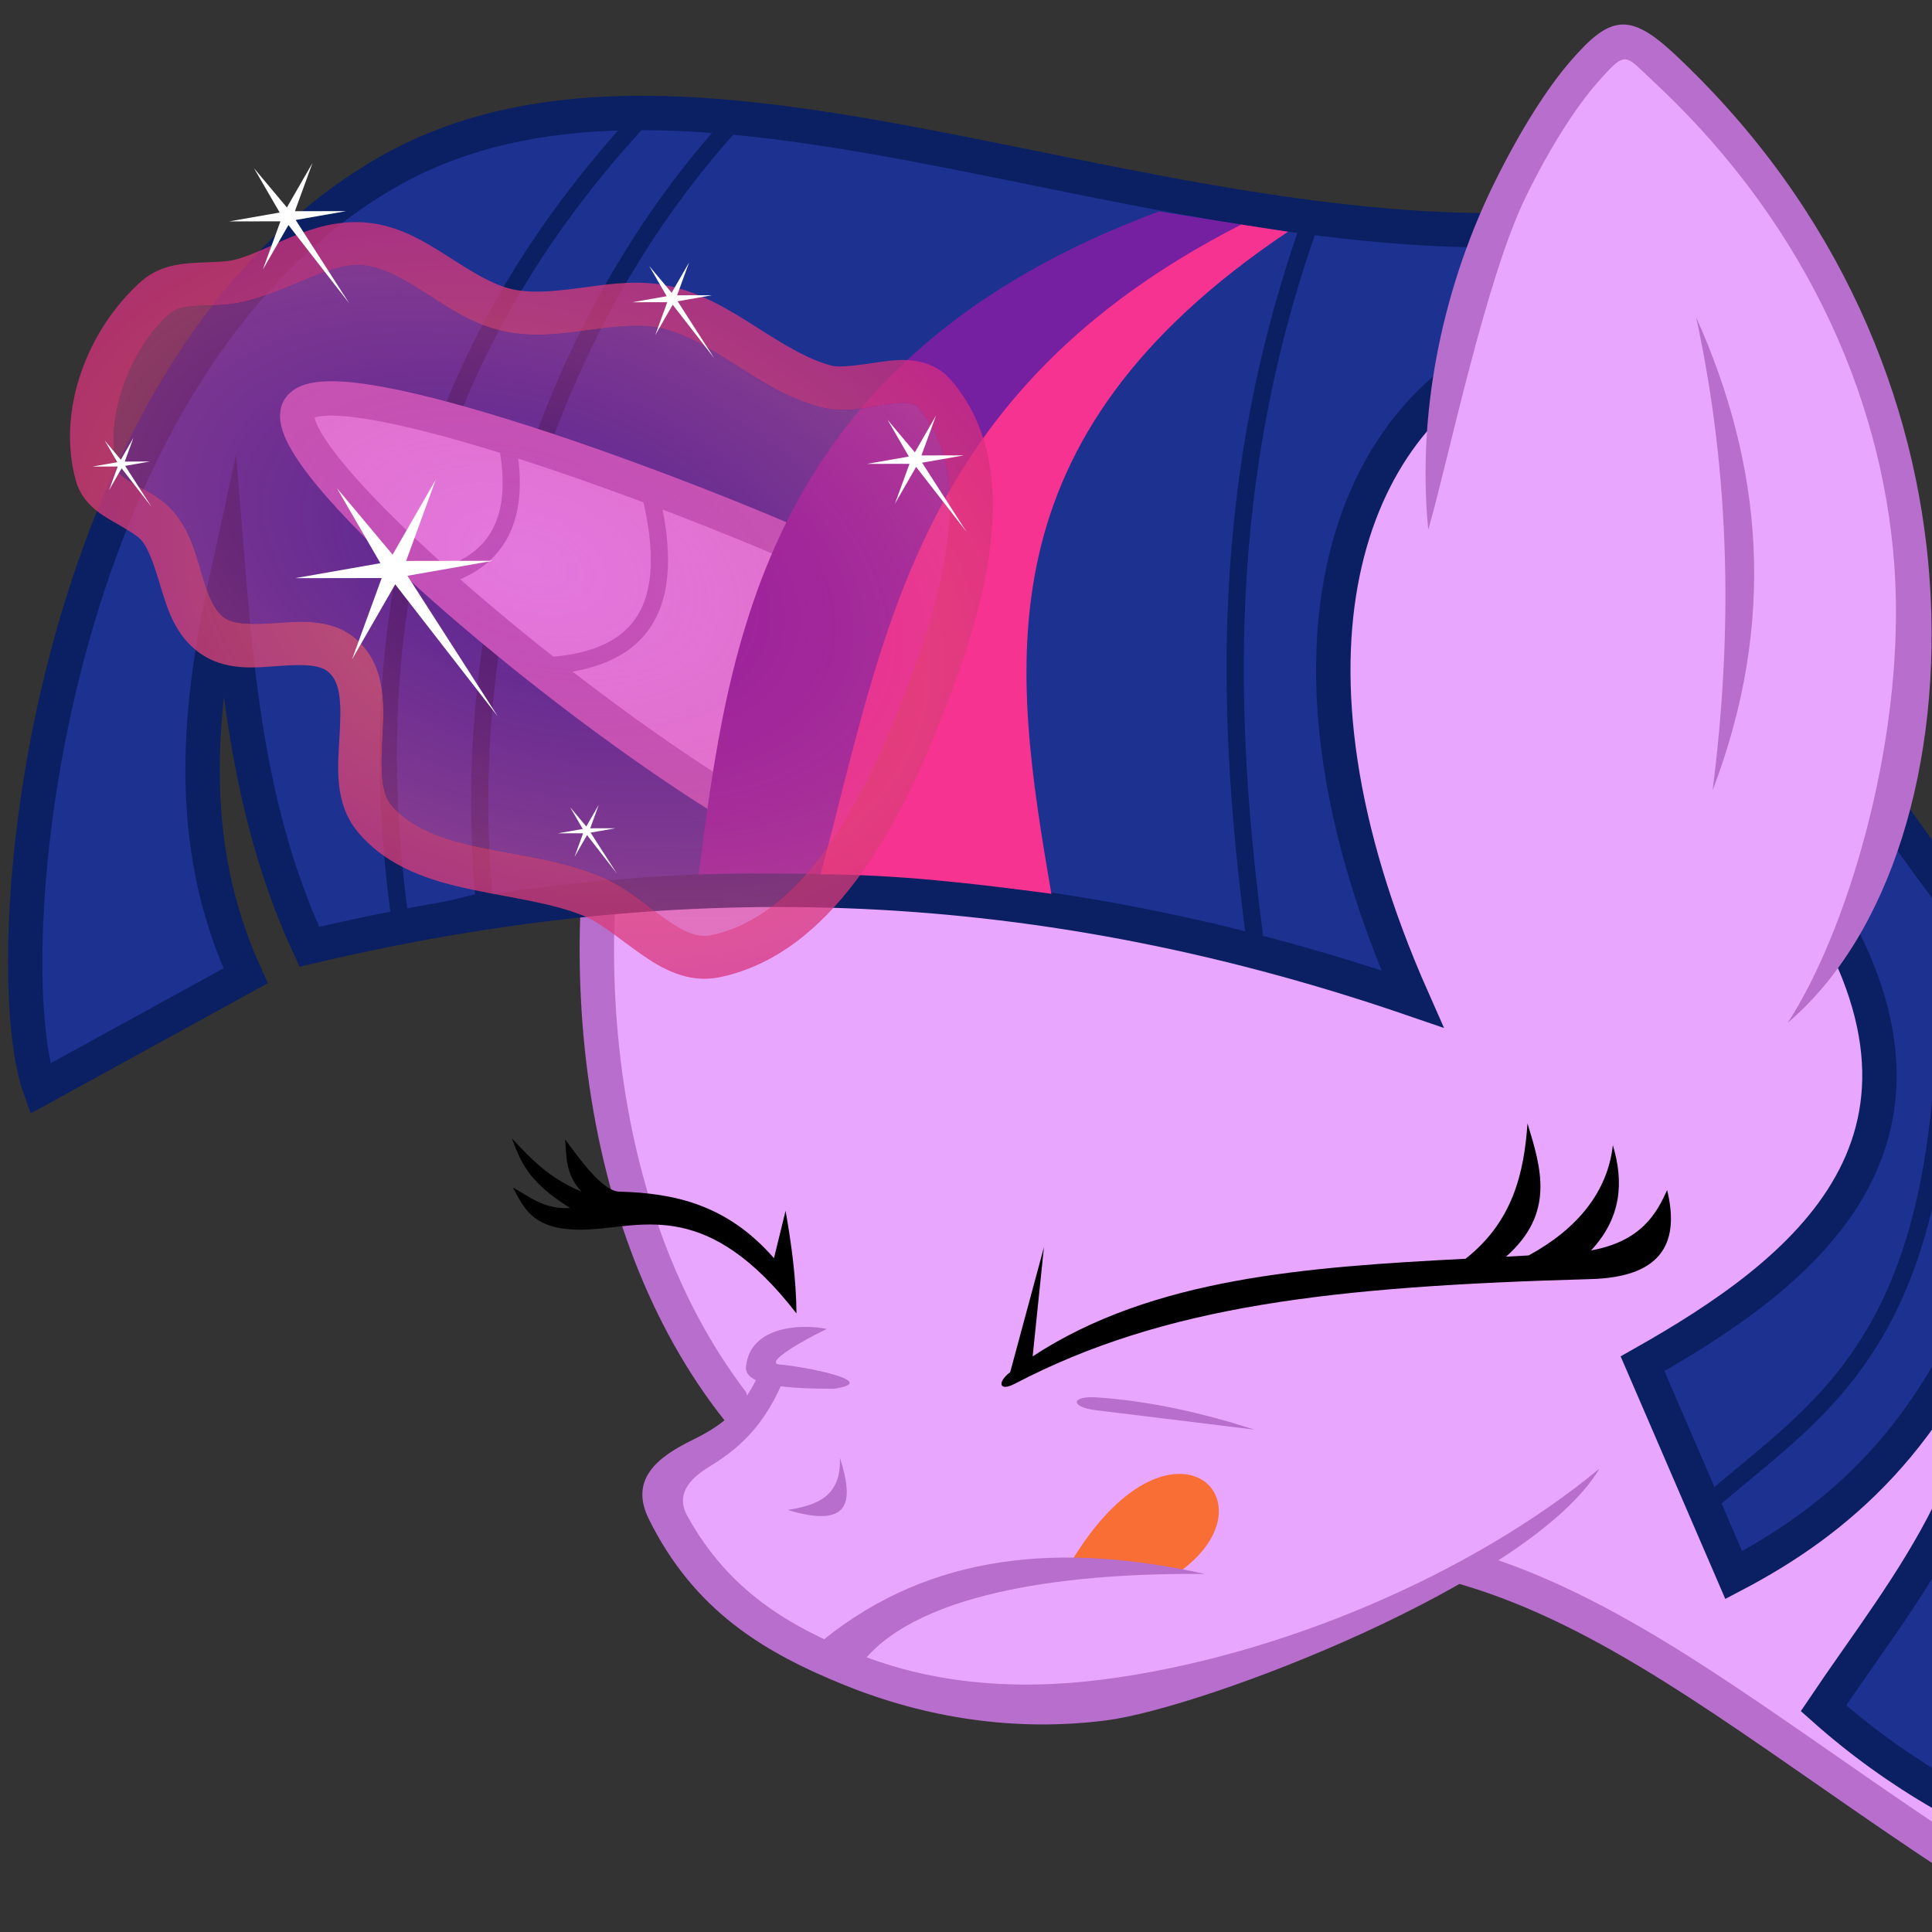 <?xml version="1.0"?>
<svg xmlns="http://www.w3.org/2000/svg" xmlns:xlink="http://www.w3.org/1999/xlink" width="500" height="500">
  <rect width="100%" height="100%" fill="#333333" stroke="none"/>
  <defs>
    <linearGradient id="d">
      <stop offset="0" stop-color="#d71194" stop-opacity=".308"/>
      <stop offset="1" stop-color="#da4f90" stop-opacity=".588"/>
    </linearGradient>
    <linearGradient id="c">
      <stop offset="0" stop-color="#ed6666" stop-opacity=".78"/>
      <stop offset="1" stop-color="#cd1889" stop-opacity=".731"/>
    </linearGradient>
    <linearGradient id="g" x1="1888.005" x2="2221.96" y1="579.282" y2="579.282" gradientTransform="translate(-399.875 -874.564) scale(.742)" gradientUnits="userSpaceOnUse" xlink:href="#a"/>
    <linearGradient id="f" x1="1796.374" x2="1926.411" y1="221.239" y2="221.239" gradientTransform="translate(-399.875 -874.563) scale(.742)" gradientUnits="userSpaceOnUse" xlink:href="#b"/>
    <radialGradient id="i" cx="1849.298" cy="249.661" r="160.998" fx="1849.298" fy="249.661" gradientTransform="matrix(1.205 .39 -.276 .854 -1187.262 -1623.66)" gradientUnits="userSpaceOnUse" xlink:href="#c"/>
    <radialGradient id="h" cx="1847.971" cy="233.616" r="145.889" fx="1847.971" fy="233.616" gradientTransform="matrix(.995 .34 -.2 .584 -821.284 -1464.104)" gradientUnits="userSpaceOnUse" xlink:href="#d"/>
    <linearGradient id="a">
      <stop offset="0" stop-color="#b76ecc"/>
    </linearGradient>
    <linearGradient id="b">
      <stop offset="0" stop-color="#0b2062"/>
    </linearGradient>
    <linearGradient id="j" x1="-363.655" x2="-64.65" y1="263.624" y2="263.624" gradientUnits="userSpaceOnUse" xlink:href="#e"/>
    <linearGradient id="e">
      <stop offset="0" stop-color="#966bab"/>
    </linearGradient>
  </defs>
  <path fill="#e9a6ff" stroke="#b76ecc" stroke-miterlimit="20" stroke-width="8.901" d="M157.225 208.323c-10.023 67.702 7.128 139.277 53.198 176.077"/>
  <path fill="#e9a6ff" d="M156.592 216.212l224.64-118.678L496.2 234.755l110.2 190.202-41.325 91.128-188.612-116.029-180.136-27.02z"/>
  <path fill="none" stroke="#b76ecc" stroke-miterlimit="20" stroke-width="8.901" d="M372.264 403.88c74.8 17.804 130.622 97.405 264.49 141.612"/>
  <path fill="#e9a6ff" d="M202.181 354.43c-9.908 25.85-36.253 22.534-30.72 33.342 46.656 91.128 176.952 49.245 244.26-6.369"/>
  <path fill="#1d3191" stroke="#0b2062" stroke-miterlimit="20" stroke-width="8.901" d="M468.17 227.804c44.636 66.796-1.636 101.713-43.083 125.127l23.602 54.696c26.492-13.865 52.38-35.445 68.183-80.171 4.426 51.384-22.613 81.417-44.956 114.637 37.79 33.664 87.838 50.58 153.6 53.948l8.242-171.582c-70.849-5.767-121.124-80.997-156.597-131.87M389.497 90.688c-40.51 18.728-63.464 78.634-23.976 167.835-101.447-34.816-194.086-35.148-285.47-13.486-14.555-31.475-18.308-64.369-20.98-97.405-7.7 34.966-11.522 69.932 4.496 104.897l-53.198 29.222c-12.088-33.598.852-185.22 89.163-236.768C179.815-1.88 304.086 72.198 418.719 57.72"/>
  <path fill="none" stroke="url(#f)" stroke-width="4.45" d="M1024.256-813.473c-46.22 50.594-71.78 124.967-64.637 201.858l-21.722 5.298c-10.568-75.383 4.494-146.058 63.047-208.745z" transform="translate(-834.286 844.78)"/>
  <path fill="#f86e34" d="M277.295 404.068c25.47-42.168 53.593-15.876 28.097 2.623z"/>
  <path fill="url(#g)" d="M1031.528-491.282c-4.46 11.634-11.297 15.872-18.282 19.295-9.135 4.477-16.034 10.262-11.053 20.325 11.788 23.815 29.931 34.596 50.67 42.984 20.738 8.388 43.876 12.208 67.842 9.113 25.163-3.25 109.859-35.538 127.525-65.134-32.99 27.259-82.823 48.693-128.529 54.58-22.853 2.945-44.583.973-63.5-6.678-17.665-7.145-33.283-16.148-44.077-35.734-3.485-6.324 2.19-10.494 5.668-12.635 6.725-4.14 14.466-9.918 19.914-24.133z" color="#000" overflow="visible" transform="translate(-834.286 844.78)"/>
  <path fill="#e9a6ff" d="M462.176 261.52c44.388-43.944 55.832-169.984-38.587-250.254-11.428-9.716-57.038 67.777-55.071 125.127"/>
  <path fill="#b76ecc" d="M406.51 15.741c-6.258 7.236-13.056 18.058-19.47 30.968-12.83 25.818-20.553 58.067-17.408 90.372 5.152-17.75 14.77-64.824 25.382-86.432 6.112-12.447 12.727-22.795 18.242-29.09 7.756-8.854 7.106-7.474 14.545-.564 41.24 38.313 60.626 85.743 62.688 129.348 2.039 43.118-12.812 91.373-27.822 114.343 26.484-22.54 40.17-66.89 36.7-114.992-3.294-45.657-22.907-95.223-65.763-135.478-11.787-11.072-16.802-10.373-27.094 1.525z" color="#000" overflow="visible"/>
  <path fill="#b76ecc" d="M212.885 424.56c28.126-22.827 62.004-25.407 98.942-17.219-32.814-.321-73.284 3.923-88.479 22.65zm-9.018-33.791c7.436-1.187 13.932-3.433 13.487-13.487 3.453 10.7 3.334 18.611-13.487 13.487zm10.115-46.829c-6.408-1.367-19.845-.885-20.925 9.75-.537 5.296 12.661 5.694 22.735 5.72 12.887-1.863-8.347-5.863-13.972-6.27-4.53-.326 6.723-6.659 12.162-9.2z"/>
  <path d="M206.13 339.923c-.079-8.856-1.255-17.712-2.824-26.568l-3.004 12.263c-12.161-13.95-25.861-16.844-40.001-17.22-4.48-.118-10.493-8.754-14.04-13.51.367 4.504.05 9.008 4.238 13.51-8.652-3.598-13.243-8.72-18.013-13.774 2.197 5.57 3.711 10.996 15.1 18.013-6.752.403-10.431-2.883-14.835-5.298 2.933 5.408 5.223 11.646 19.835 10.83 14.162-.792 30.712-7.753 53.543 21.754zm189.185-49.183c-.914 13.036-3.88 25.44-16.017 35.023-40.9 2.13-80.965 4.872-112.048 25.265l2.92-28.255-8.738 32.358c-.023.017-.047.03-.071.046-3.296 2.507-2.838 5.082 1.252 2.944 38.774-20.273 82.194-25.218 149.181-27.096 19.354-.543 22.712-10.448 19.656-23.04-2.688 5.968-6.615 13.25-19.68 15.622 7.833-8.42 8.53-17.622 5.633-27.235-1.34 12.125-9.248 21.71-21.788 28.533-1.954.109-3.91.222-5.864.325 12.723-11.213 9.128-22.85 5.564-34.49z"/>
  <path fill="#e9a6ff" stroke="#b76ecc" stroke-width="8.901" d="M191.691 209.447c-50.11-30.236-121.49-92.321-114.263-103.774 7.228-11.452 89.638 18.129 133.37 37.464"/>
  <path fill="none" stroke="#b76ecc" stroke-width="4.45" d="M131 113.54c3.872 18.483-.52 31.455-17.607 35.965m54.322-23.976c9.16 34.2-3.909 45.475-26.6 46.829"/>
  <path fill="#7420a1" d="M180.827 226.305c7.649-59.483 16.897-133.72 119.133-171.582l27.42 4.365c-52.902 40.705-96.491 91.882-112.743 167.123-11.678-.143-23.34-.28-33.81.094z"/>
  <path fill="#f63390" d="M212.355 226.278c19.912.038 39.824 2.384 59.736 5.034-10.009-58.668-19.151-117.507 61.243-171.345l-12.12-1.837c-84.573 43.136-92.279 106.654-108.86 168.148z"/>
  <path fill="#7420a1" d="M546.268 285.617l12.185 10.596c37.327 63.356 30.894 137.001 13.12 188.898-11.4-2.301-21.406-5.743-31.928-8.762 20.466-62.604 23.615-126.13 6.623-190.732z"/>
  <path fill="#f63390" d="M556.209 294.488c6.178 4.65 12.333 9.187 18.423 13.398 26.843 54.826 24.122 116.807 16.418 180.517a201.018 201.018 0 0 1-22.72-4.098c18.46-62.521 18.302-125.3-12.121-189.817z"/>
  <path fill="none" stroke="#0b2062" stroke-width="4.45" d="M502.636 230.8c6.702 115.626-30.482 131.706-61.065 158.845m90.661-120.632c26.684 95.133 9.416 150.71-13.112 201.553M339.377 56.739c-24.115 67.077-22.404 128.539-14.305 188.612"/>
  <path fill="#b76ecc" d="M438.981 82.17c17.151 38.172 20.96 78.568 4.239 122.386 5.137-40.14 4.737-80.834-4.239-122.386zM283.88 361.645c13.795.938 27.365 4.038 40.795 8.344l-41.06-5.033c-6.785-.831-6.437-3.767.264-3.311z"/>
  <path fill="url(#h)" d="M926.215-776.168c-7.918.304-16.96 6.566-28.58 9.434-4.662 1.151-8.98.905-12.424 1.113-3.444.207-5.587.76-6.884 1.9-10.467 9.2-17.278 27.605-13.676 40.402.297 1.054 1.554 2.219 4.566 3.94 3.012 1.722 7.292 3.509 10.593 7.742 4.169 5.346 5.474 11.461 6.977 16.411 1.504 4.95 3.02 8.442 5.494 10.292 2.428 1.816 7.423 1.806 13.907 1.367 6.484-.439 14.843-1.189 21.093 4.937 3.612 3.541 5.237 8.103 5.841 12.401.604 4.298.359 8.532.14 12.494-.44 7.923-.42 14.148 2.294 17.315 5.236 6.108 13.309 8.892 23.133 10.963 9.824 2.071 21.009 3.259 31.269 7.58 6.645 2.8 11.798 7.543 16.526 10.871 4.729 3.328 8.278 4.937 11.706 4.242 11.133-2.259 20.581-10.017 28.603-20.63 8.022-10.612 14.398-23.875 19.262-35.881 5.328-13.15 11.087-28.917 13.19-43.53 2.101-14.614.592-27.477-7.418-36.508-.593-.668-1.047-.91-2.341-1.09-1.294-.18-3.314-.059-5.68.279-4.73.675-10.73 2.452-17.291.695-8.562-2.292-15.602-6.971-22.183-11.149-6.58-4.178-12.663-7.847-18.96-9.248-5.331-1.187-11.474-.5-18.289.417-6.814.917-14.304 2.06-22.159.44-8.254-1.702-14.749-6.293-20.699-10.083-5.95-3.79-11.212-6.735-16.434-7.093a14.84 14.84 0 0 0-1.576-.023z" transform="translate(-834.286 844.78)"/>
  <path fill="url(#i)" d="M928.533-787.224c-13.837-.947-24.448 7.433-33.587 9.689-2.473.61-6.195.534-10.407.788s-9.337.947-13.56 4.659c-13.863 12.184-22.21 33.4-17.037 51.782 1.61 5.717 6.237 8.57 9.735 10.57 3.499 2 6.324 3.623 7.348 4.937 2.155 2.763 3.5 7.45 5.123 12.795 1.623 5.345 3.718 11.66 9.48 15.97 6.894 5.157 14.977 3.998 21.302 3.57 6.325-.428 10.498-.239 12.563 1.785 1.458 1.43 2.226 3.206 2.62 6.003.392 2.797.262 6.403.045 10.315-.433 7.823-1.567 17.557 4.96 25.173 7.76 9.053 18.723 12.401 29.276 14.626 10.553 2.224 21.109 3.5 29.252 6.93 4.13 1.74 8.98 5.87 14.44 9.712 5.46 3.843 12.274 7.703 20.306 6.073 14.755-2.993 26.292-12.936 35.278-24.825 8.987-11.888 15.644-25.931 20.7-38.408 5.432-13.406 11.562-29.847 13.907-46.15 2.345-16.302.874-33.071-10.13-45.477-2.512-2.833-6.003-4.27-9.132-4.705-3.13-.436-6.028-.112-8.762.278-5.467.78-10.385 1.614-12.864.95-6.302-1.687-12.435-5.565-19.076-9.782-6.643-4.217-13.807-8.79-22.53-10.731-7.856-1.75-15.343-.643-22.183.278-6.841.92-13.053 1.664-18.428.556-5.341-1.102-10.854-4.669-16.99-8.576-6.136-3.908-13.022-8.195-21.65-8.785zm-.742 11.08c5.222.357 10.484 3.303 16.434 7.092 5.95 3.79 12.445 8.381 20.7 10.083 7.854 1.62 15.344.477 22.158-.44 6.815-.918 12.958-1.604 18.289-.417 6.297 1.401 12.38 5.07 18.96 9.248 6.58 4.178 13.62 8.857 22.183 11.15 6.561 1.756 12.562-.021 17.292-.696 2.365-.338 4.385-.458 5.679-.278 1.294.18 1.748.421 2.34 1.09 8.01 9.03 9.52 21.893 7.418 36.506-2.102 14.614-7.86 30.38-13.189 43.531-4.864 12.006-11.24 25.27-19.262 35.881-8.022 10.613-17.47 18.371-28.603 20.63-3.428.695-6.977-.914-11.705-4.242-4.73-3.328-9.882-8.072-16.527-10.871-10.26-4.321-21.445-5.509-31.269-7.58-9.824-2.07-17.897-4.855-23.133-10.963-2.714-3.167-2.734-9.392-2.295-17.315.22-3.962.465-8.196-.139-12.494-.604-4.298-2.229-8.86-5.84-12.4-6.25-6.127-14.61-5.377-21.094-4.938-6.484.439-11.479.45-13.907-1.367-2.473-1.85-3.99-5.342-5.494-10.292-1.503-4.95-2.808-11.065-6.977-16.41-3.301-4.234-7.58-6.021-10.593-7.743-3.012-1.721-4.27-2.886-4.566-3.94-3.602-12.797 3.209-31.202 13.676-40.402 1.297-1.14 3.44-1.693 6.884-1.9 3.444-.208 7.762.038 12.424-1.113 12.395-3.06 21.865-9.978 30.156-9.41z" color="#000" overflow="visible" transform="translate(-834.286 844.78)"/>
  <path fill="#fff" d="M128.844 185.43l-26.563-34.204-11.188 19.45 7.692-21.08-22.44.037 22.102-3.879-11.25-19.415 14.41 17.202 11.188-19.451-7.692 21.08 22.439-.036-22.102 3.878zm121.264-47.834l-13.017-16.761-5.482 9.531 3.77-10.33-10.997.018 10.83-1.9-5.513-9.514 7.062 8.429 5.482-9.532-3.77 10.33 10.997-.018-10.83 1.9zM90.375 78.492L74.65 58.242l-6.624 11.516 4.554-12.48-13.285.021 13.085-2.296-6.661-11.494 8.53 10.184 6.625-11.516-4.554 12.48 13.285-.021-13.085 2.296zm-51.194 52.643l-7.71-9.927-3.247 5.645 2.233-6.118-6.513.01 6.415-1.125-3.266-5.635 4.183 4.993 3.247-5.646-2.232 6.118 6.512-.01-6.414 1.125zm120.455 94.918l-7.709-9.927-3.247 5.645 2.232-6.118-6.513.01 6.415-1.125-3.265-5.635 4.182 4.992 3.247-5.645-2.232 6.118 6.513-.01-6.415 1.125zM184.81 92.665l-10.715-13.798-4.514 7.847 3.103-8.504-9.052.015 8.916-1.565-4.539-7.832 5.813 6.94 4.514-7.848-3.103 8.504 9.052-.014-8.916 1.564z"/>
  <path fill="url(#j)" d="M-363.655 102H-64.65v323.249h-299.005z"/>
</svg>
